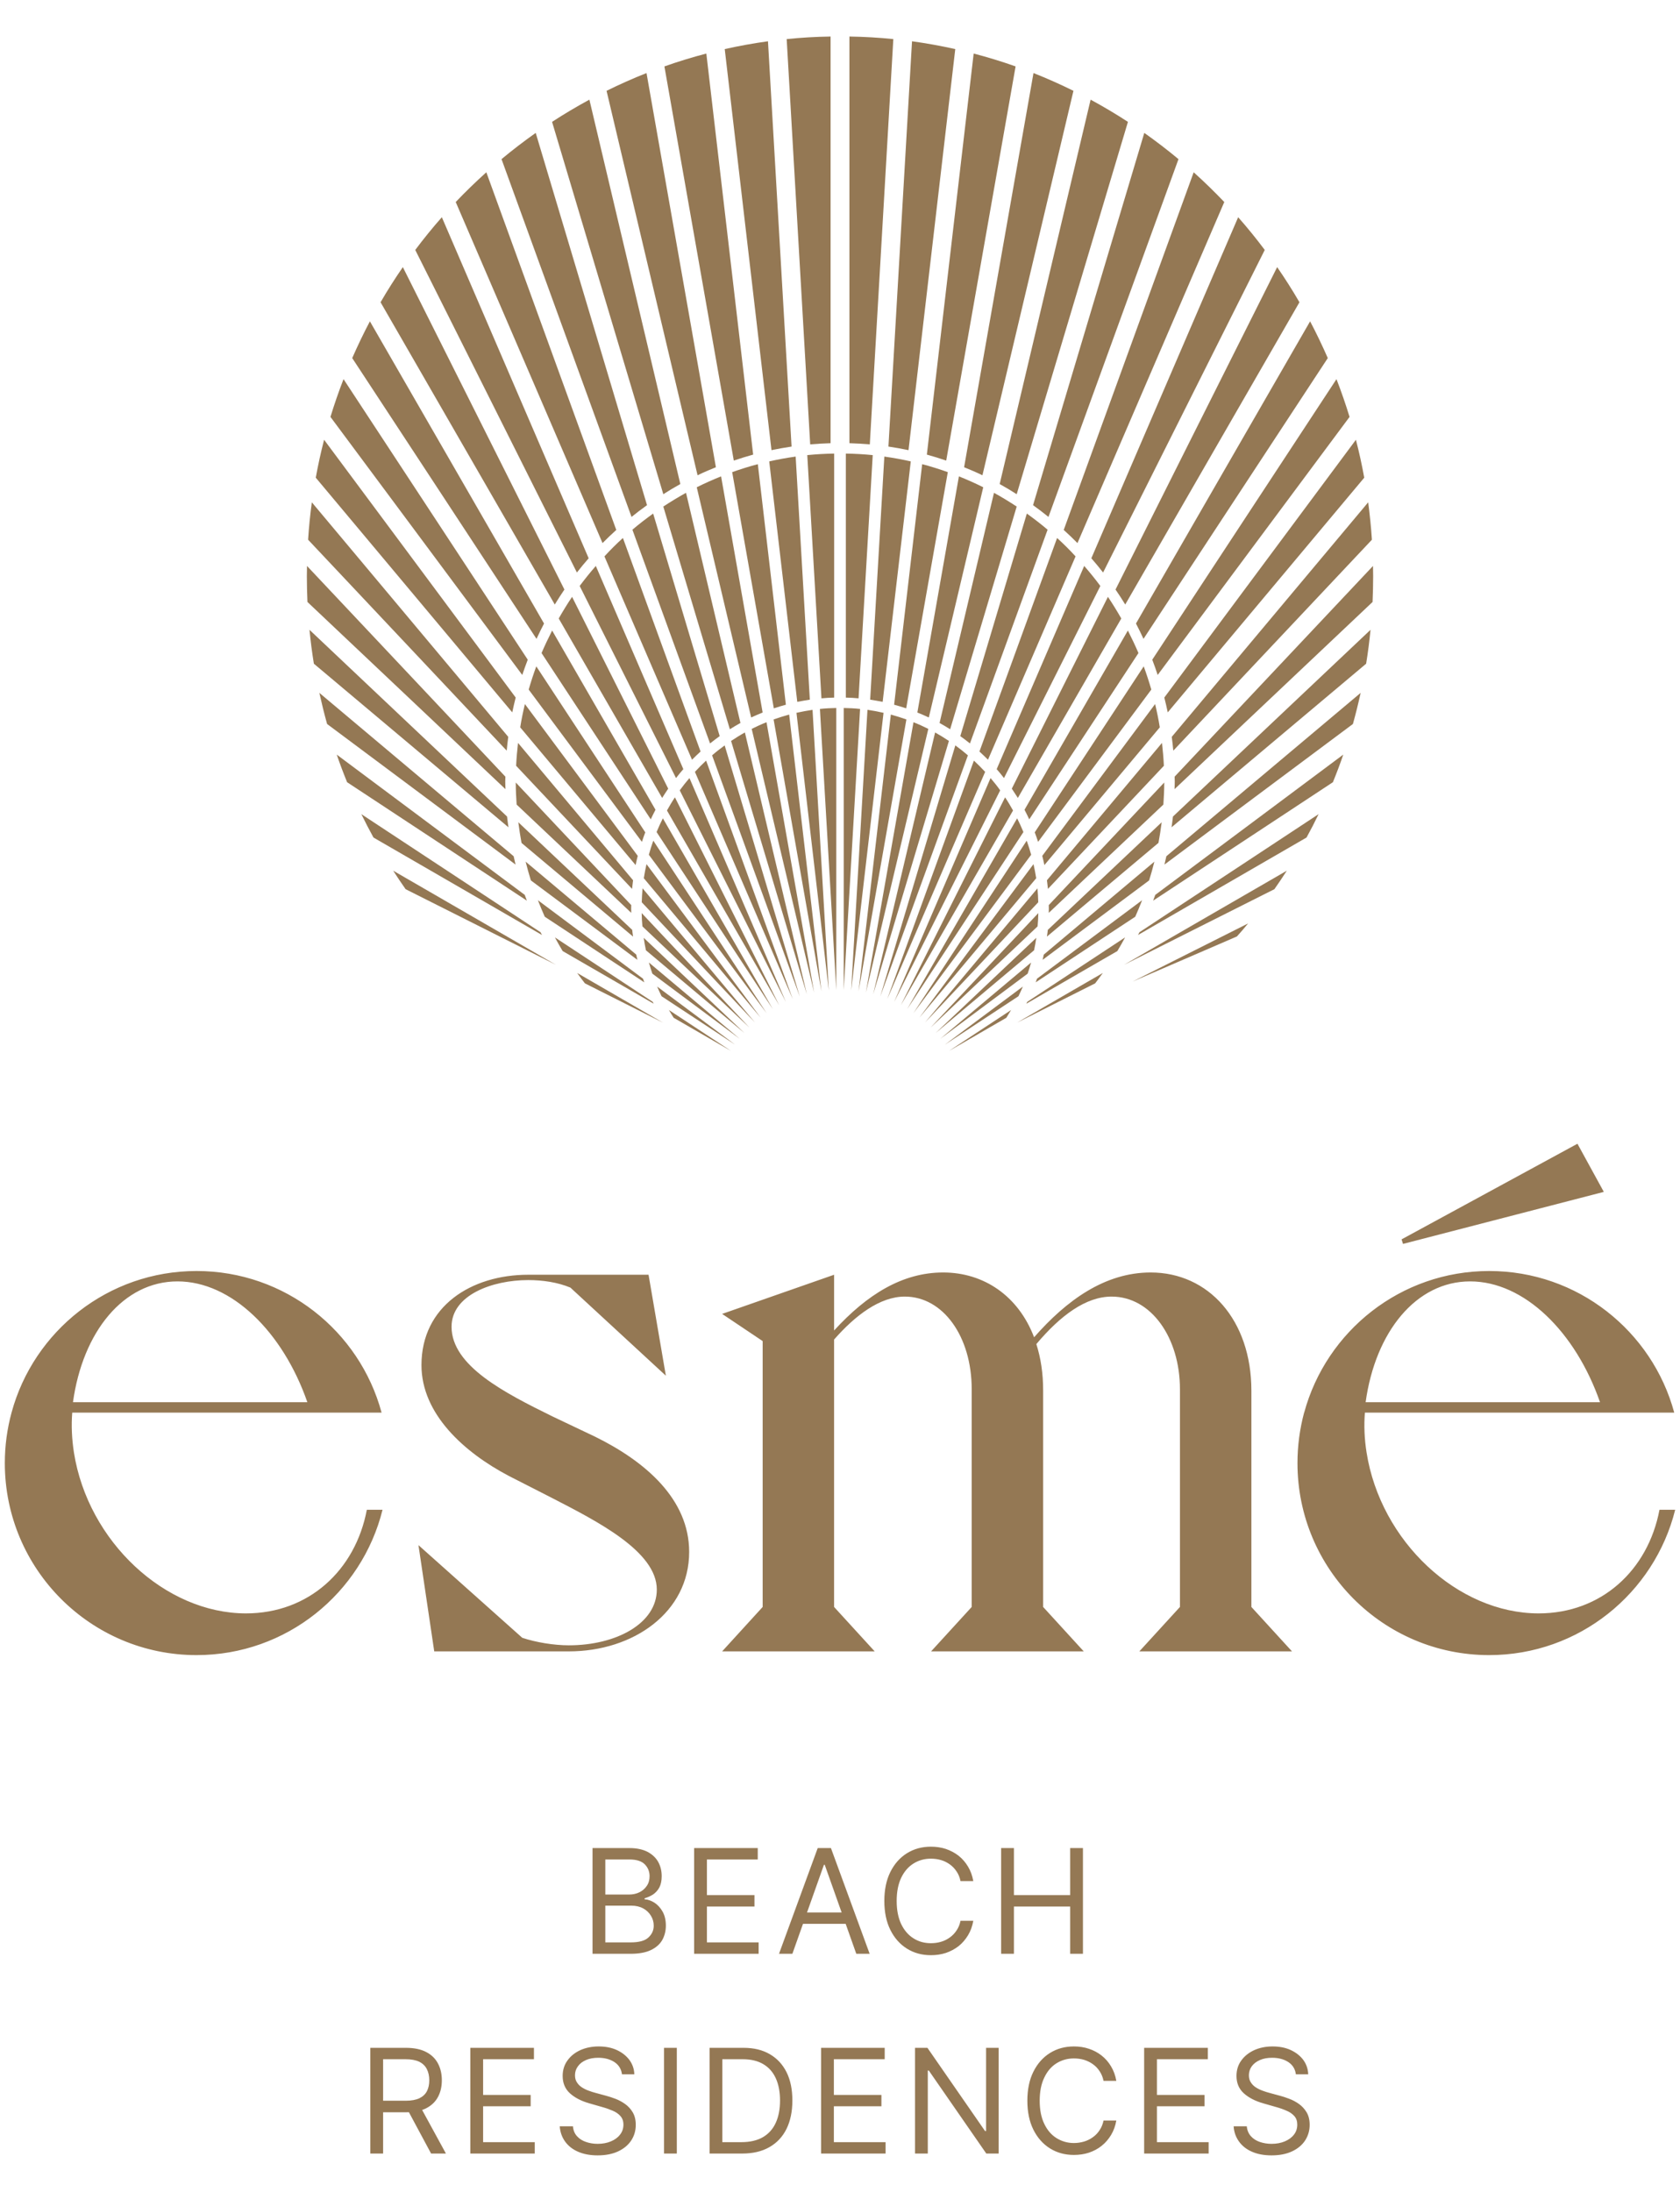 <?xml version="1.0" encoding="UTF-8"?>
<!DOCTYPE svg PUBLIC "-//W3C//DTD SVG 1.1//EN" "http://www.w3.org/Graphics/SVG/1.1/DTD/svg11.dtd">
<!-- Creator: CorelDRAW 2021 (64-Bit) -->
<svg xmlns="http://www.w3.org/2000/svg" xml:space="preserve" width="230px" height="300px" version="1.1" style="shape-rendering:geometricPrecision; text-rendering:geometricPrecision; image-rendering:optimizeQuality; fill-rule:evenodd; clip-rule:evenodd"
viewBox="0 0 230 300"
 xmlns:xlink="http://www.w3.org/1999/xlink"
 xmlns:xodm="http://www.corel.com/coreldraw/odm/2003">
 <defs>
  <style type="text/css">
   <![CDATA[
    .fil0 {fill:#947854;fill-rule:nonzero}
   ]]>
  </style>
 </defs>
 <g id="Слой_x0020_1">
  <path class="fil0" d="M90.71 261.63c-0.3,-0.53 -0.68,-0.93 -1.12,-1.22 -0.45,-0.28 -0.89,-0.43 -1.34,-0.46l0 -0.14c0.42,-0.12 0.8,-0.29 1.16,-0.52 0.35,-0.24 0.64,-0.56 0.86,-0.96 0.21,-0.41 0.32,-0.92 0.32,-1.54 0,-0.71 -0.15,-1.35 -0.47,-1.94 -0.32,-0.58 -0.81,-1.04 -1.46,-1.39 -0.66,-0.34 -1.49,-0.52 -2.49,-0.52l-5.05 0 0 14.47 5.22 0c1.13,0 2.06,-0.17 2.77,-0.51 0.71,-0.34 1.23,-0.8 1.56,-1.38 0.32,-0.58 0.49,-1.23 0.49,-1.96 0,-0.76 -0.15,-1.4 -0.45,-1.93zm-7.84 -7.13l3.3 0c0.96,0 1.66,0.22 2.1,0.66 0.44,0.45 0.66,0.99 0.66,1.63 0,0.5 -0.12,0.95 -0.38,1.32 -0.25,0.38 -0.59,0.67 -1.01,0.88 -0.43,0.21 -0.9,0.31 -1.43,0.31l-3.24 0 0 -4.8zm5.9 10.68c-0.48,0.45 -1.29,0.67 -2.43,0.67l-3.47 0 0 -5.03 3.55 0c0.63,0 1.18,0.13 1.64,0.38 0.46,0.25 0.81,0.59 1.06,1.01 0.25,0.41 0.38,0.86 0.38,1.35 0,0.64 -0.25,1.18 -0.73,1.62zm6.26 2.23l0 -14.47 8.71 0 0 1.56 -6.96 0 0 4.88 6.51 0 0 1.56 -6.51 0 0 4.91 7.08 0 0 1.56 -8.83 0zm13.45 0l-1.83 0 5.3 -14.47 1.81 0 5.3 14.47 -1.83 0 -4.32 -12.18 -0.11 0 -4.32 12.18zm0.68 -5.65l7.39 0 0 1.55 -7.39 0 0 -1.55zm24.09 -4.3l-1.75 0c-0.1,-0.5 -0.28,-0.94 -0.54,-1.32 -0.25,-0.38 -0.56,-0.71 -0.93,-0.97 -0.36,-0.26 -0.76,-0.46 -1.21,-0.59 -0.44,-0.13 -0.9,-0.19 -1.38,-0.19 -0.87,0 -1.66,0.22 -2.37,0.66 -0.71,0.44 -1.27,1.09 -1.69,1.95 -0.41,0.87 -0.62,1.92 -0.62,3.18 0,1.25 0.21,2.3 0.62,3.17 0.42,0.86 0.98,1.51 1.69,1.95 0.71,0.45 1.5,0.66 2.37,0.66 0.48,0 0.94,-0.06 1.38,-0.19 0.45,-0.13 0.85,-0.33 1.21,-0.59 0.37,-0.26 0.68,-0.59 0.93,-0.97 0.26,-0.38 0.44,-0.82 0.54,-1.32l1.75 0c-0.13,0.74 -0.37,1.4 -0.72,1.98 -0.35,0.58 -0.78,1.08 -1.29,1.49 -0.52,0.4 -1.1,0.71 -1.74,0.93 -0.64,0.21 -1.33,0.31 -2.06,0.31 -1.23,0 -2.32,-0.3 -3.28,-0.9 -0.96,-0.6 -1.72,-1.46 -2.27,-2.57 -0.55,-1.11 -0.82,-2.43 -0.82,-3.95 0,-1.53 0.27,-2.85 0.82,-3.96 0.55,-1.11 1.31,-1.97 2.27,-2.57 0.96,-0.6 2.05,-0.9 3.28,-0.9 0.73,0 1.42,0.1 2.06,0.31 0.64,0.22 1.22,0.53 1.74,0.93 0.51,0.41 0.94,0.9 1.29,1.49 0.35,0.58 0.59,1.24 0.72,1.98zm3.81 9.95l0 -14.47 1.75 0 0 6.44 7.7 0 0 -6.44 1.75 0 0 14.47 -1.75 0 0 -6.47 -7.7 0 0 6.47 -1.75 0zm-86.36 27.34l0 -14.47 4.88 0c1.13,0 2.06,0.2 2.78,0.58 0.73,0.38 1.26,0.91 1.61,1.58 0.35,0.67 0.52,1.43 0.52,2.28 0,0.85 -0.17,1.61 -0.52,2.27 -0.35,0.66 -0.88,1.17 -1.6,1.55 -0.72,0.37 -1.64,0.56 -2.76,0.56l-3.95 0 0 -1.58 3.89 0c0.78,0 1.4,-0.12 1.87,-0.34 0.47,-0.23 0.81,-0.55 1.03,-0.97 0.21,-0.41 0.32,-0.91 0.32,-1.49 0,-0.58 -0.11,-1.09 -0.33,-1.52 -0.21,-0.43 -0.56,-0.77 -1.03,-1.01 -0.48,-0.23 -1.1,-0.35 -1.88,-0.35l-3.08 0 0 12.91 -1.75 0zm6.8 -6.5l3.55 6.5 -2.03 0 -3.49 -6.5 1.97 0zm6.89 6.5l0 -14.47 8.71 0 0 1.56 -6.96 0 0 4.89 6.51 0 0 1.55 -6.51 0 0 4.91 7.07 0 0 1.56 -8.82 0zm20.76 -10.85c-0.09,-0.71 -0.43,-1.27 -1.03,-1.67 -0.6,-0.39 -1.34,-0.59 -2.21,-0.59 -0.64,0 -1.2,0.1 -1.68,0.31 -0.48,0.21 -0.85,0.49 -1.11,0.86 -0.27,0.36 -0.4,0.77 -0.4,1.23 0,0.39 0.09,0.72 0.28,0.99 0.18,0.28 0.42,0.51 0.71,0.69 0.29,0.18 0.6,0.33 0.92,0.44 0.32,0.12 0.61,0.21 0.88,0.28l1.47 0.4c0.37,0.1 0.79,0.23 1.26,0.41 0.46,0.17 0.9,0.41 1.33,0.71 0.42,0.3 0.78,0.68 1.05,1.14 0.28,0.47 0.42,1.04 0.42,1.72 0,0.78 -0.2,1.49 -0.61,2.12 -0.41,0.63 -1,1.13 -1.78,1.5 -0.78,0.37 -1.72,0.56 -2.83,0.56 -1.03,0 -1.93,-0.17 -2.68,-0.5 -0.76,-0.33 -1.35,-0.8 -1.78,-1.4 -0.43,-0.6 -0.67,-1.29 -0.73,-2.08l1.81 0c0.04,0.54 0.23,1 0.55,1.35 0.32,0.36 0.73,0.62 1.23,0.79 0.49,0.17 1.03,0.26 1.6,0.26 0.67,0 1.27,-0.11 1.8,-0.33 0.53,-0.22 0.95,-0.52 1.26,-0.92 0.31,-0.39 0.47,-0.85 0.47,-1.38 0,-0.48 -0.14,-0.87 -0.41,-1.17 -0.26,-0.3 -0.62,-0.55 -1.05,-0.73 -0.44,-0.19 -0.91,-0.36 -1.42,-0.5l-1.78 -0.51c-1.13,-0.32 -2.02,-0.79 -2.68,-1.39 -0.65,-0.6 -0.98,-1.39 -0.98,-2.36 0,-0.81 0.22,-1.52 0.66,-2.12 0.43,-0.61 1.03,-1.08 1.77,-1.42 0.75,-0.33 1.58,-0.5 2.5,-0.5 0.93,0 1.76,0.16 2.48,0.49 0.73,0.34 1.3,0.79 1.73,1.36 0.42,0.58 0.65,1.23 0.67,1.96l-1.69 0zm7.51 10.85l-1.75 0 0 -14.47 1.75 0 0 14.47zm15.03 -11.12c-0.54,-1.08 -1.3,-1.9 -2.3,-2.48 -0.99,-0.58 -2.19,-0.87 -3.59,-0.87l-4.65 0 0 14.47 4.45 0c1.47,0 2.71,-0.29 3.74,-0.88 1.02,-0.58 1.8,-1.41 2.34,-2.5 0.53,-1.08 0.8,-2.38 0.8,-3.88 0,-1.5 -0.26,-2.79 -0.79,-3.86zm-1.48 6.9c-0.38,0.85 -0.97,1.51 -1.75,1.97 -0.79,0.46 -1.78,0.69 -2.97,0.69l-2.6 0 0 -11.35 2.8 0c1.12,0 2.07,0.23 2.82,0.68 0.76,0.45 1.33,1.1 1.71,1.95 0.38,0.84 0.57,1.85 0.57,3.02 0,1.17 -0.19,2.19 -0.58,3.04zm6.2 4.22l0 -14.47 8.71 0 0 1.56 -6.96 0 0 4.89 6.51 0 0 1.55 -6.51 0 0 4.91 7.08 0 0 1.56 -8.83 0zm24.31 -14.47l0 14.47 -1.69 0 -7.87 -11.36 -0.14 0 0 11.36 -1.75 0 0 -14.47 1.7 0 7.89 11.39 0.14 0 0 -11.39 1.72 0zm16.11 4.52l-1.75 0c-0.1,-0.5 -0.28,-0.94 -0.54,-1.32 -0.25,-0.39 -0.56,-0.71 -0.93,-0.97 -0.36,-0.26 -0.76,-0.45 -1.2,-0.59 -0.45,-0.13 -0.91,-0.19 -1.39,-0.19 -0.87,0 -1.66,0.22 -2.37,0.66 -0.71,0.44 -1.27,1.09 -1.68,1.96 -0.42,0.86 -0.63,1.91 -0.63,3.17 0,1.25 0.21,2.31 0.63,3.17 0.41,0.86 0.97,1.51 1.68,1.95 0.71,0.44 1.5,0.67 2.37,0.67 0.48,0 0.94,-0.07 1.39,-0.2 0.44,-0.13 0.84,-0.33 1.2,-0.59 0.37,-0.26 0.68,-0.58 0.93,-0.97 0.26,-0.38 0.44,-0.82 0.54,-1.32l1.75 0c-0.13,0.74 -0.37,1.4 -0.72,1.98 -0.35,0.58 -0.78,1.08 -1.3,1.49 -0.51,0.41 -1.09,0.71 -1.73,0.93 -0.64,0.21 -1.33,0.31 -2.06,0.31 -1.23,0 -2.32,-0.3 -3.28,-0.9 -0.96,-0.6 -1.72,-1.46 -2.27,-2.57 -0.55,-1.11 -0.82,-2.43 -0.82,-3.95 0,-1.53 0.27,-2.85 0.82,-3.96 0.55,-1.11 1.31,-1.97 2.27,-2.57 0.96,-0.6 2.05,-0.9 3.28,-0.9 0.73,0 1.42,0.1 2.06,0.32 0.64,0.21 1.22,0.52 1.73,0.92 0.52,0.41 0.95,0.9 1.3,1.49 0.35,0.58 0.59,1.24 0.72,1.98zm3.81 9.95l0 -14.47 8.72 0 0 1.56 -6.97 0 0 4.89 6.52 0 0 1.55 -6.52 0 0 4.91 7.08 0 0 1.56 -8.83 0zm20.77 -10.85c-0.09,-0.71 -0.43,-1.27 -1.03,-1.67 -0.6,-0.39 -1.34,-0.59 -2.22,-0.59 -0.64,0 -1.19,0.1 -1.67,0.31 -0.48,0.21 -0.85,0.49 -1.12,0.86 -0.26,0.36 -0.39,0.77 -0.39,1.23 0,0.39 0.09,0.72 0.28,0.99 0.18,0.28 0.42,0.51 0.71,0.69 0.29,0.18 0.6,0.33 0.92,0.44 0.32,0.12 0.61,0.21 0.88,0.28l1.47 0.4c0.37,0.1 0.79,0.23 1.25,0.41 0.47,0.17 0.91,0.41 1.34,0.71 0.42,0.3 0.77,0.68 1.05,1.14 0.28,0.47 0.42,1.04 0.42,1.72 0,0.78 -0.21,1.49 -0.61,2.12 -0.41,0.63 -1,1.13 -1.78,1.5 -0.78,0.37 -1.72,0.56 -2.83,0.56 -1.04,0 -1.93,-0.17 -2.68,-0.5 -0.76,-0.33 -1.35,-0.8 -1.78,-1.4 -0.43,-0.6 -0.68,-1.29 -0.73,-2.08l1.8 0c0.05,0.54 0.24,1 0.56,1.35 0.32,0.36 0.73,0.62 1.22,0.79 0.5,0.17 1.04,0.26 1.61,0.26 0.67,0 1.27,-0.11 1.8,-0.33 0.53,-0.22 0.95,-0.52 1.26,-0.92 0.31,-0.39 0.46,-0.85 0.46,-1.38 0,-0.48 -0.13,-0.87 -0.4,-1.17 -0.27,-0.3 -0.62,-0.55 -1.06,-0.73 -0.43,-0.19 -0.9,-0.36 -1.41,-0.5l-1.78 -0.51c-1.13,-0.32 -2.02,-0.79 -2.68,-1.39 -0.66,-0.6 -0.99,-1.39 -0.99,-2.36 0,-0.81 0.22,-1.52 0.66,-2.12 0.44,-0.61 1.04,-1.08 1.78,-1.42 0.74,-0.33 1.58,-0.5 2.5,-0.5 0.93,0 1.76,0.16 2.48,0.49 0.73,0.34 1.3,0.79 1.73,1.36 0.42,0.58 0.64,1.23 0.67,1.96l-1.69 0zm-73.28 -144.62l-15.99 -19.08c0.1,-0.65 0.23,-1.29 0.37,-1.93l15.62 21.01zm21.46 -41.76c0.53,0.21 1.05,0.44 1.57,0.68l7.45 -31.51c-1.08,-0.54 -2.2,-1.04 -3.33,-1.49l-5.69 32.32zm-37.74 27.45c0.01,0.61 0.04,1.22 0.1,1.82l14.65 13.85 -14.75 -15.67zm2.9 -12.97c-0.31,0.62 -0.6,1.24 -0.86,1.88l15.91 24.23 -15.05 -26.11zm3.64 -5.51c-0.46,0.54 -0.91,1.1 -1.33,1.68l14.53 28.97 -13.2 -30.65zm-1.99 2.64c-0.39,0.58 -0.75,1.19 -1.09,1.8l15.37 26.67 -14.28 -28.47zm-2.96 5.93c-0.23,0.63 -0.43,1.28 -0.61,1.93l16.12 21.68 -15.51 -23.61zm29.69 -19.3c0.58,0.09 1.15,0.19 1.71,0.3l3.85 -32.91c-1.19,-0.27 -2.4,-0.49 -3.62,-0.66l-1.94 33.27zm-1.38 1.27c-0.74,-0.08 -1.49,-0.12 -2.24,-0.13l0 38.6 2.24 -38.47zm4.66 -0.58c0.56,0.15 1.11,0.32 1.65,0.5l5.7 -32.33c-1.15,-0.41 -2.32,-0.78 -3.51,-1.09l-3.84 32.92zm-21.77 46.53l-10.67 -7.95c0.19,0.45 0.39,0.89 0.6,1.32l10.07 6.63zm-11.8 -11.24c0.14,0.51 0.3,1.02 0.47,1.52l11.94 8.9 -12.41 -10.42zm-0.71 -3.38c0.08,0.57 0.18,1.14 0.3,1.7l13.48 11.32 -13.78 -13.02zm-0.16 -6.78c-0.06,0.63 -0.09,1.27 -0.11,1.91l15.49 16.45 -15.38 -18.36zm7.42 -54.89l7.45 31.51c0.52,-0.24 1.04,-0.47 1.57,-0.68l-5.69 -32.32c-1.13,0.45 -2.25,0.95 -3.33,1.49zm-4.58 2.64l9.11 30.48c0.48,-0.3 0.96,-0.59 1.45,-0.86l-7.45 -31.5c-1.06,0.58 -2.1,1.22 -3.11,1.88zm9.43 -4.71l5.7 32.33c0.54,-0.18 1.09,-0.35 1.65,-0.5l-3.84 -32.92c-1.19,0.31 -2.36,0.68 -3.51,1.09zm5.07 -1.47l3.84 32.91c0.57,-0.11 1.14,-0.21 1.72,-0.3l-1.94 -33.27c-1.22,0.17 -2.43,0.39 -3.62,0.66zm-18.73 9.35l10.63 29.25c0.43,-0.34 0.87,-0.68 1.32,-1l-9.11 -30.46c-0.97,0.7 -1.93,1.43 -2.84,2.21zm-3.83 3.65l11.99 27.83c0.38,-0.38 0.77,-0.76 1.17,-1.12l-10.63 -29.23c-0.88,0.8 -1.72,1.64 -2.53,2.52zm22.19 22.7c-0.69,0.27 -1.37,0.58 -2.03,0.91l8.55 36.1 -6.52 -37.01zm-2.96 1.4c-0.65,0.36 -1.27,0.75 -1.89,1.16l10.37 34.68 -8.48 -35.84zm-2.77 1.77c-0.59,0.43 -1.17,0.88 -1.72,1.36l12 33.01 -10.28 -34.37zm-2.54 2.08c-0.53,0.49 -1.04,1.01 -1.53,1.54l13.39 31.1 -11.86 -32.64zm14.57 -6.95c-0.74,0.11 -1.48,0.25 -2.2,0.41l4.43 38 -2.23 -38.41zm-3.2 0.65c-0.72,0.2 -1.43,0.42 -2.13,0.67l6.55 37.21 -4.42 -37.88zm6.45 -0.9c-0.75,0.01 -1.5,0.05 -2.24,0.13l2.24 38.47 0 -38.6zm14.14 2.05c0.49,0.27 0.97,0.56 1.45,0.86l9.11 -30.48c-1.01,-0.66 -2.05,-1.3 -3.11,-1.88l-7.45 31.5zm13.52 26.02l-14.75 15.67 14.65 -13.85c0.06,-0.6 0.09,-1.2 0.1,-1.82zm-0.28 3.39l-13.77 13.02 13.47 -11.32c0.12,-0.56 0.22,-1.13 0.3,-1.7zm-7 -22.72c-0.5,-0.53 -1.01,-1.05 -1.54,-1.54l-11.86 32.64 13.4 -31.1zm-9.82 33.03l16.12 -21.68c-0.18,-0.65 -0.38,-1.3 -0.61,-1.93l-15.51 23.61zm15.06 -24.79c-0.26,-0.64 -0.55,-1.26 -0.86,-1.88l-15.05 26.11 15.91 -24.23zm-3.18 -5.71c-0.41,-0.58 -0.86,-1.14 -1.32,-1.68l-13.2 30.65 14.52 -28.97zm1.76 2.76c-0.34,-0.61 -0.7,-1.22 -1.09,-1.8l-14.28 28.47 15.37 -26.67zm3.34 10.66l-15.38 18.35 15.49 -16.45c-0.01,-0.64 -0.05,-1.28 -0.11,-1.9zm17.84 -24.09l26.9 -32.12c-0.31,-1.72 -0.69,-3.47 -1.14,-5.19l-26.23 35.28c0.17,0.67 0.33,1.35 0.47,2.03zm0.76 5.24l27.19 -28.87c-0.11,-1.71 -0.29,-3.43 -0.51,-5.12l-26.89 32.1c0.08,0.62 0.15,1.25 0.21,1.89zm-19.14 15.53l-15.62 21.01 15.99 -19.08c-0.1,-0.65 -0.23,-1.29 -0.37,-1.93zm17 -25.89l26.27 -35.32c-0.53,-1.73 -1.13,-3.47 -1.79,-5.17l-25.22 38.4c0.27,0.69 0.51,1.39 0.74,2.09zm0.59 9.3l-15.75 18.8c0.05,0.39 0.1,0.79 0.14,1.18l15.87 -16.85c-0.05,-1.05 -0.14,-2.09 -0.26,-3.13zm-16.39 15.46c0.11,0.42 0.21,0.84 0.29,1.26l15.8 -18.85c-0.17,-1.08 -0.39,-2.14 -0.64,-3.19l-15.45 20.78zm-11.22 -16.39c0.45,0.32 0.89,0.66 1.32,1l10.63 -29.25c-0.91,-0.78 -1.87,-1.51 -2.84,-2.21l-9.11 30.46zm7.05 7.19c0.28,0.42 0.56,0.84 0.83,1.27l14.16 -24.56c-0.58,-1.01 -1.18,-2 -1.83,-2.96l-13.16 26.25zm-2.07 -2.67c0.35,0.4 0.68,0.8 1,1.22l13.19 -26.29c-0.7,-0.95 -1.44,-1.86 -2.21,-2.74l-11.98 27.81zm3.81 5.56c0.23,0.43 0.44,0.87 0.65,1.31l14.95 -22.76c-0.45,-1.05 -0.94,-2.07 -1.45,-3.08l-14.15 24.53zm1.4 3.09c0.16,0.43 0.32,0.86 0.46,1.3l15.5 -20.84c-0.31,-1.07 -0.66,-2.14 -1.04,-3.18l-14.92 22.72zm-62.3 -33.72l13.19 26.29c0.32,-0.42 0.65,-0.82 1,-1.22l-11.98 -27.81c-0.77,0.88 -1.51,1.8 -2.21,2.74zm65.36 -6.57l-10.63 29.23c0.4,0.36 0.79,0.74 1.17,1.12l11.99 -27.83c-0.81,-0.88 -1.65,-1.72 -2.53,-2.52zm-4.69 61.4l-10.67 7.95 10.07 -6.63c0.21,-0.43 0.41,-0.87 0.6,-1.32zm-21.49 0.83l8.55 -36.1c-0.66,-0.33 -1.34,-0.64 -2.03,-0.91l-6.52 37.01zm11.37 -34.45c-0.62,-0.41 -1.24,-0.8 -1.89,-1.16l-8.48 35.84 10.37 -34.68zm-12.37 34.27l6.55 -37.21c-0.7,-0.25 -1.41,-0.47 -2.13,-0.67l-4.42 37.88zm14.97 -32.3c-0.56,-0.48 -1.13,-0.93 -1.72,-1.36l-10.28 34.37 12 -33.01zm-11.55 -5.82c-0.72,-0.16 -1.46,-0.3 -2.2,-0.41l-2.23 38.41 4.43 -38zm7.79 44.6l11.94 -8.9c0.17,-0.5 0.33,-1.01 0.47,-1.52l-12.41 10.42zm30.64 -35.06l-15.81 16.78c0.01,0.15 0.01,0.31 0.01,0.47 0,0.2 -0.01,0.39 -0.01,0.59l15.69 -14.82c0.07,-1 0.12,-2.01 0.12,-3.02zm-87.55 15.38l-25.74 -19.2c0.43,1.26 0.91,2.53 1.42,3.78l24.61 16.21c-0.1,-0.26 -0.2,-0.53 -0.29,-0.79zm31.27 -60.26l-6.41 -54.89c-1.92,0.5 -3.85,1.09 -5.74,1.76l9.5 53.95c0.87,-0.3 1.75,-0.57 2.65,-0.82zm-28.63 23.12l-23.84 -41.36c-0.86,1.63 -1.67,3.32 -2.42,5.03l25.23 38.43c0.33,-0.71 0.67,-1.41 1.03,-2.1zm-4.9 15.51l-26.89 -32.1c-0.23,1.69 -0.4,3.41 -0.51,5.12l27.19 28.87c0.06,-0.64 0.13,-1.27 0.21,-1.89zm0.74 16.34l-26.6 -22.36c0.32,1.44 0.67,2.87 1.06,4.26l25.8 19.24c-0.09,-0.38 -0.17,-0.76 -0.26,-1.14zm-1.15 -10.26c0,-0.21 0.02,-0.42 0.02,-0.63l-27.16 -28.84c-0.01,0.49 -0.02,0.96 -0.02,1.4 0,1.15 0.03,2.34 0.08,3.53l27.11 25.62c-0.01,-0.36 -0.03,-0.72 -0.03,-1.08zm0.25 4.83l-27.05 -25.56c0.15,1.55 0.35,3.11 0.6,4.64l26.64 22.39c-0.07,-0.49 -0.14,-0.98 -0.19,-1.47zm1.18 -16.29l-26.23 -35.28c-0.45,1.73 -0.83,3.47 -1.14,5.19l26.9 32.12c0.14,-0.68 0.3,-1.36 0.47,-2.03zm22.54 -29.22l-12.45 -52.61c-1.75,0.95 -3.47,1.97 -5.11,3.04l15.23 50.96c0.76,-0.49 1.54,-0.95 2.33,-1.39zm4.87 -2.3l-9.5 -53.95c-1.85,0.73 -3.69,1.55 -5.47,2.43l12.46 52.62c0.82,-0.4 1.66,-0.76 2.51,-1.1zm-20.74 16.74l-22.12 -44.13c-1.06,1.54 -2.09,3.15 -3.05,4.81l23.85 41.37c0.42,-0.7 0.87,-1.38 1.32,-2.05zm11.31 -11.55l-15.24 -50.95c-1.61,1.14 -3.19,2.35 -4.68,3.59l17.8 48.97c0.69,-0.56 1.39,-1.09 2.12,-1.61zm-7.99 7.27l-20.1 -46.68c-1.27,1.44 -2.49,2.94 -3.64,4.48l22.13 44.15c0.52,-0.67 1.06,-1.32 1.61,-1.95zm3.78 -3.88l-17.79 -48.95c-1.45,1.31 -2.86,2.67 -4.19,4.07l20.1 46.68c0.61,-0.62 1.24,-1.22 1.88,-1.8zm-12.12 17.76l-25.22 -38.4c-0.66,1.7 -1.26,3.44 -1.79,5.17l26.26 35.32c0.24,-0.7 0.48,-1.4 0.75,-2.09zm85.62 32.98l24.61 -16.21c0.51,-1.25 0.99,-2.52 1.42,-3.78l-25.74 19.2c-0.09,0.26 -0.19,0.53 -0.29,0.79zm16.6 -1.57c0.57,-0.81 1.14,-1.66 1.7,-2.53l-22.26 12.87 20.56 -10.34zm-18.67 6.27l23.07 -13.34c0.58,-1.05 1.13,-2.12 1.65,-3.2l-24.52 16.16c-0.07,0.13 -0.13,0.25 -0.2,0.38zm3.62 -9.64l25.8 -19.24c0.39,-1.39 0.74,-2.82 1.06,-4.26l-26.6 22.36c-0.09,0.38 -0.17,0.76 -0.26,1.14zm0.97 -5.1l26.64 -22.39c0.25,-1.53 0.45,-3.09 0.6,-4.64l-27.05 25.56c-0.05,0.49 -0.12,0.98 -0.19,1.47zm27.58 -35.77l-27.16 28.84c0,0.21 0.02,0.42 0.02,0.63 0,0.36 -0.02,0.72 -0.03,1.08l27.11 -25.62c0.05,-1.19 0.08,-2.38 0.08,-3.53 0,-0.44 -0.01,-0.9 -0.02,-1.4zm-18.63 50.71c0.52,-0.57 1.03,-1.17 1.53,-1.78l-15.81 7.95 14.28 -6.17zm-79.98 8.95l-13.39 -8.82c0.34,0.63 0.69,1.26 1.06,1.87l12.46 7.2c-0.04,-0.08 -0.09,-0.16 -0.13,-0.25zm-9.28 -2.53l10.69 5.38 -11.75 -6.8c0.34,0.48 0.69,0.95 1.06,1.42zm-6.08 -7l-24.53 -16.16c0.53,1.08 1.08,2.15 1.66,3.2l23.07 13.34c-0.07,-0.13 -0.13,-0.25 -0.2,-0.38zm-18.47 -5.89l20.56 10.34 -22.26 -12.87c0.56,0.87 1.13,1.72 1.7,2.53zm85.11 15.42c-0.04,0.09 -0.09,0.17 -0.13,0.25l12.46 -7.2c0.37,-0.61 0.72,-1.24 1.06,-1.87l-13.39 8.82zm-64.15 -52.47l14.16 24.56c0.27,-0.43 0.55,-0.85 0.83,-1.27l-13.16 -26.25c-0.65,0.96 -1.25,1.95 -1.83,2.96zm73.44 49.94c0.36,-0.47 0.71,-0.94 1.05,-1.42l-11.75 6.8 10.7 -5.38zm-58.35 3.65c0.21,0.36 0.42,0.71 0.65,1.06l7.85 4.54 -8.5 -5.6zm38.34 5.6l7.85 -4.54c0.22,-0.35 0.44,-0.7 0.65,-1.06l-8.5 5.6zm-41.71 -9.39c-0.06,-0.17 -0.12,-0.34 -0.18,-0.5l-14.39 -10.74c0.3,0.77 0.61,1.52 0.94,2.26l13.63 8.98zm69.83 -16.52l-15.14 12.72c-0.05,0.24 -0.1,0.48 -0.16,0.72l14.58 -10.87c0.26,-0.85 0.51,-1.71 0.72,-2.57zm-70.78 13.44c-0.06,-0.24 -0.11,-0.48 -0.16,-0.72l-15.14 -12.72c0.21,0.86 0.46,1.72 0.72,2.57l14.58 10.87zm69.1 -8.16l-14.39 10.74c-0.06,0.16 -0.12,0.33 -0.18,0.5l13.63 -8.98c0.33,-0.74 0.64,-1.49 0.94,-2.26zm2.68 -10.67l-15.59 14.73c-0.03,0.31 -0.08,0.62 -0.12,0.92l15.27 -12.83c0.17,-0.92 0.32,-1.87 0.44,-2.82zm-87.82 -12.99l15.8 18.85c0.08,-0.42 0.18,-0.84 0.29,-1.26l-15.45 -20.78c-0.25,1.05 -0.47,2.11 -0.64,3.19zm1.16 -5.17l15.5 20.84c0.14,-0.44 0.3,-0.87 0.46,-1.3l-14.92 -22.72c-0.38,1.04 -0.73,2.11 -1.04,3.18zm1.76 -5l14.95 22.76c0.21,-0.44 0.42,-0.88 0.65,-1.31l-14.15 -24.53c-0.51,1.01 -1,2.03 -1.45,3.08zm12.53 38.81c-0.04,-0.3 -0.09,-0.61 -0.12,-0.92l-15.59 -14.73c0.12,0.95 0.27,1.9 0.44,2.83l15.27 12.82zm-15.94 -18.07l15.69 14.82c0,-0.2 -0.01,-0.39 -0.01,-0.59 0,-0.16 0,-0.32 0.01,-0.47l-15.81 -16.78c0,1.01 0.05,2.02 0.12,3.02zm37.64 -49l-3.23 -55.47c-1.97,0.27 -3.96,0.63 -5.92,1.07l6.4 54.89c0.91,-0.19 1.82,-0.35 2.75,-0.49zm-37.71 43.69l15.87 16.85c0.04,-0.39 0.09,-0.79 0.14,-1.18l-15.75 -18.8c-0.12,1.04 -0.21,2.08 -0.26,3.13zm58.88 -41.77l9.5 -53.95c-1.89,-0.67 -3.82,-1.26 -5.74,-1.76l-6.41 54.89c0.9,0.25 1.78,0.52 2.65,0.82zm-7.24 -57.69c-1.96,-0.2 -3.98,-0.32 -6.01,-0.35l0 55.66c0.93,0.03 1.86,0.08 2.79,0.16l3.22 -55.47zm2.08 56.26l6.4 -54.89c-1.96,-0.44 -3.95,-0.8 -5.92,-1.07l-3.23 55.47c0.93,0.14 1.84,0.3 2.75,0.49zm-6.84 33.97l1.94 -33.29c-1.21,-0.12 -2.44,-0.19 -3.68,-0.21l0 33.4c0.59,0.01 1.17,0.04 1.74,0.1zm-5.08 0c0.57,-0.06 1.15,-0.09 1.74,-0.1l0 -33.4c-1.24,0.02 -2.47,0.09 -3.68,0.21l1.94 33.29zm1.25 -34.92l0 -55.66c-2.03,0.03 -4.05,0.15 -6.01,0.35l3.22 55.47c0.93,-0.08 1.86,-0.13 2.79,-0.16zm25.48 6.98l15.23 -50.96c-1.64,-1.07 -3.36,-2.09 -5.11,-3.04l-12.45 52.61c0.79,0.44 1.57,0.9 2.33,1.39zm-4.69 -2.59l12.46 -52.62c-1.78,-0.88 -3.62,-1.7 -5.47,-2.43l-9.5 53.95c0.85,0.34 1.69,0.7 2.51,1.1zm19.55 17.69l23.85 -41.37c-0.96,-1.66 -1.99,-3.27 -3.05,-4.81l-22.13 44.13c0.46,0.67 0.91,1.35 1.33,2.05zm-6.54 -8.41l20.1 -46.68c-1.33,-1.39 -2.73,-2.76 -4.19,-4.07l-17.79 48.95c0.64,0.58 1.27,1.18 1.88,1.8zm3.51 4.03l22.13 -44.15c-1.15,-1.54 -2.37,-3.04 -3.64,-4.48l-20.1 46.68c0.55,0.63 1.09,1.28 1.61,1.95zm5.53 9.08l25.23 -38.43c-0.75,-1.71 -1.56,-3.4 -2.42,-5.03l-23.84 41.36c0.36,0.69 0.7,1.39 1.03,2.1zm-13.01 -16.69l17.8 -48.97c-1.49,-1.24 -3.07,-2.45 -4.68,-3.59l-15.23 50.95c0.72,0.52 1.42,1.05 2.11,1.61zm-93.32 135.89c-1.57,8.29 -7.96,14.18 -16.54,14.18 -11.09,0 -21.64,-9.86 -23.56,-22.02 -0.29,-1.88 -0.37,-3.71 -0.23,-5.46l0 0 42.35 0c-1.51,-5.59 -4.81,-10.43 -9.25,-13.88 -4.45,-3.45 -10.02,-5.5 -16.08,-5.5 -12.1,0 -22.3,8.21 -25.33,19.38l0 0c-0.6,2.21 -0.92,4.52 -0.92,6.91 0,14.51 11.76,26.28 26.25,26.28 12.3,0 22.62,-8.47 25.46,-19.89l-2.15 0zm-25.92 -31.26c7.4,0 14.42,6.9 17.78,16.54l-32.09 0c1.33,-9.64 6.91,-16.54 14.31,-16.54zm202.89 31.26c-1.57,8.29 -7.97,14.18 -16.54,14.18 -11.1,0 -21.64,-9.86 -23.56,-22.02 -0.3,-1.88 -0.37,-3.71 -0.23,-5.46l0 0 42.35 0c-1.51,-5.59 -4.82,-10.43 -9.26,-13.88 -4.44,-3.45 -10.01,-5.5 -16.07,-5.5 -12.11,0 -22.3,8.21 -25.33,19.38l-0.01 0c-0.59,2.21 -0.91,4.52 -0.91,6.91 0,14.51 11.75,26.28 26.24,26.28 12.3,0 22.62,-8.47 25.47,-19.89l-2.15 0zm-25.92 -31.26c7.4,0 14.42,6.9 17.78,16.54l-32.09 0c1.33,-9.64 6.91,-16.54 14.31,-16.54zm-141.82 50.64l18.43 0c8.85,0 16.47,-5.36 16.47,-13.61 0,-7.22 -5.97,-12.37 -12.87,-15.77l-5.87 -2.79c-6.48,-3.19 -13.79,-6.9 -13.79,-12.26 0,-4.33 5.56,-6.39 10.5,-6.39 1.96,0 4.02,0.3 5.77,1.03l13.07 12.06 -2.37 -13.82 -16.47 0c-7.82,0 -14.62,4.33 -14.62,12.37 0,6.71 5.87,11.96 11.95,15.16l5.86 2.99c6.18,3.19 14.41,7.32 14.41,12.57 0,4.64 -5.56,7.63 -12.04,7.63 -2.06,0 -4.53,-0.41 -6.38,-1.03l-14.21 -12.68 2.16 14.54zm39.41 0l20.89 0 -5.56 -6.08 0 -36.6c2.89,-3.3 6.28,-5.88 9.68,-5.88 5.25,0 9.16,5.47 9.16,12.68l0 29.8 -5.56 6.08 20.9 0 -5.56 -6.08 0 -29.59c0,-2.37 -0.31,-4.43 -0.93,-6.39 3.3,-3.92 6.79,-6.5 10.3,-6.5 5.45,0 9.36,5.67 9.36,12.68l0 29.8 -5.56 6.08 20.9 0 -5.56 -6.08 0 -29.59c0,-9.69 -5.87,-16.19 -13.79,-16.19 -6.28,0 -11.53,3.82 -15.96,8.87 -2.16,-5.67 -6.89,-8.87 -12.45,-8.87 -5.56,0 -10.4,2.99 -14.93,7.94l0 -7.63 -15.33 5.36 5.55 3.72 0 36.39 -5.55 6.08zm120.71 -62.89l-3.61 -6.59 -24.08 13.09 0.2 0.62 27.49 -7.12z"/>
 </g>
</svg>
